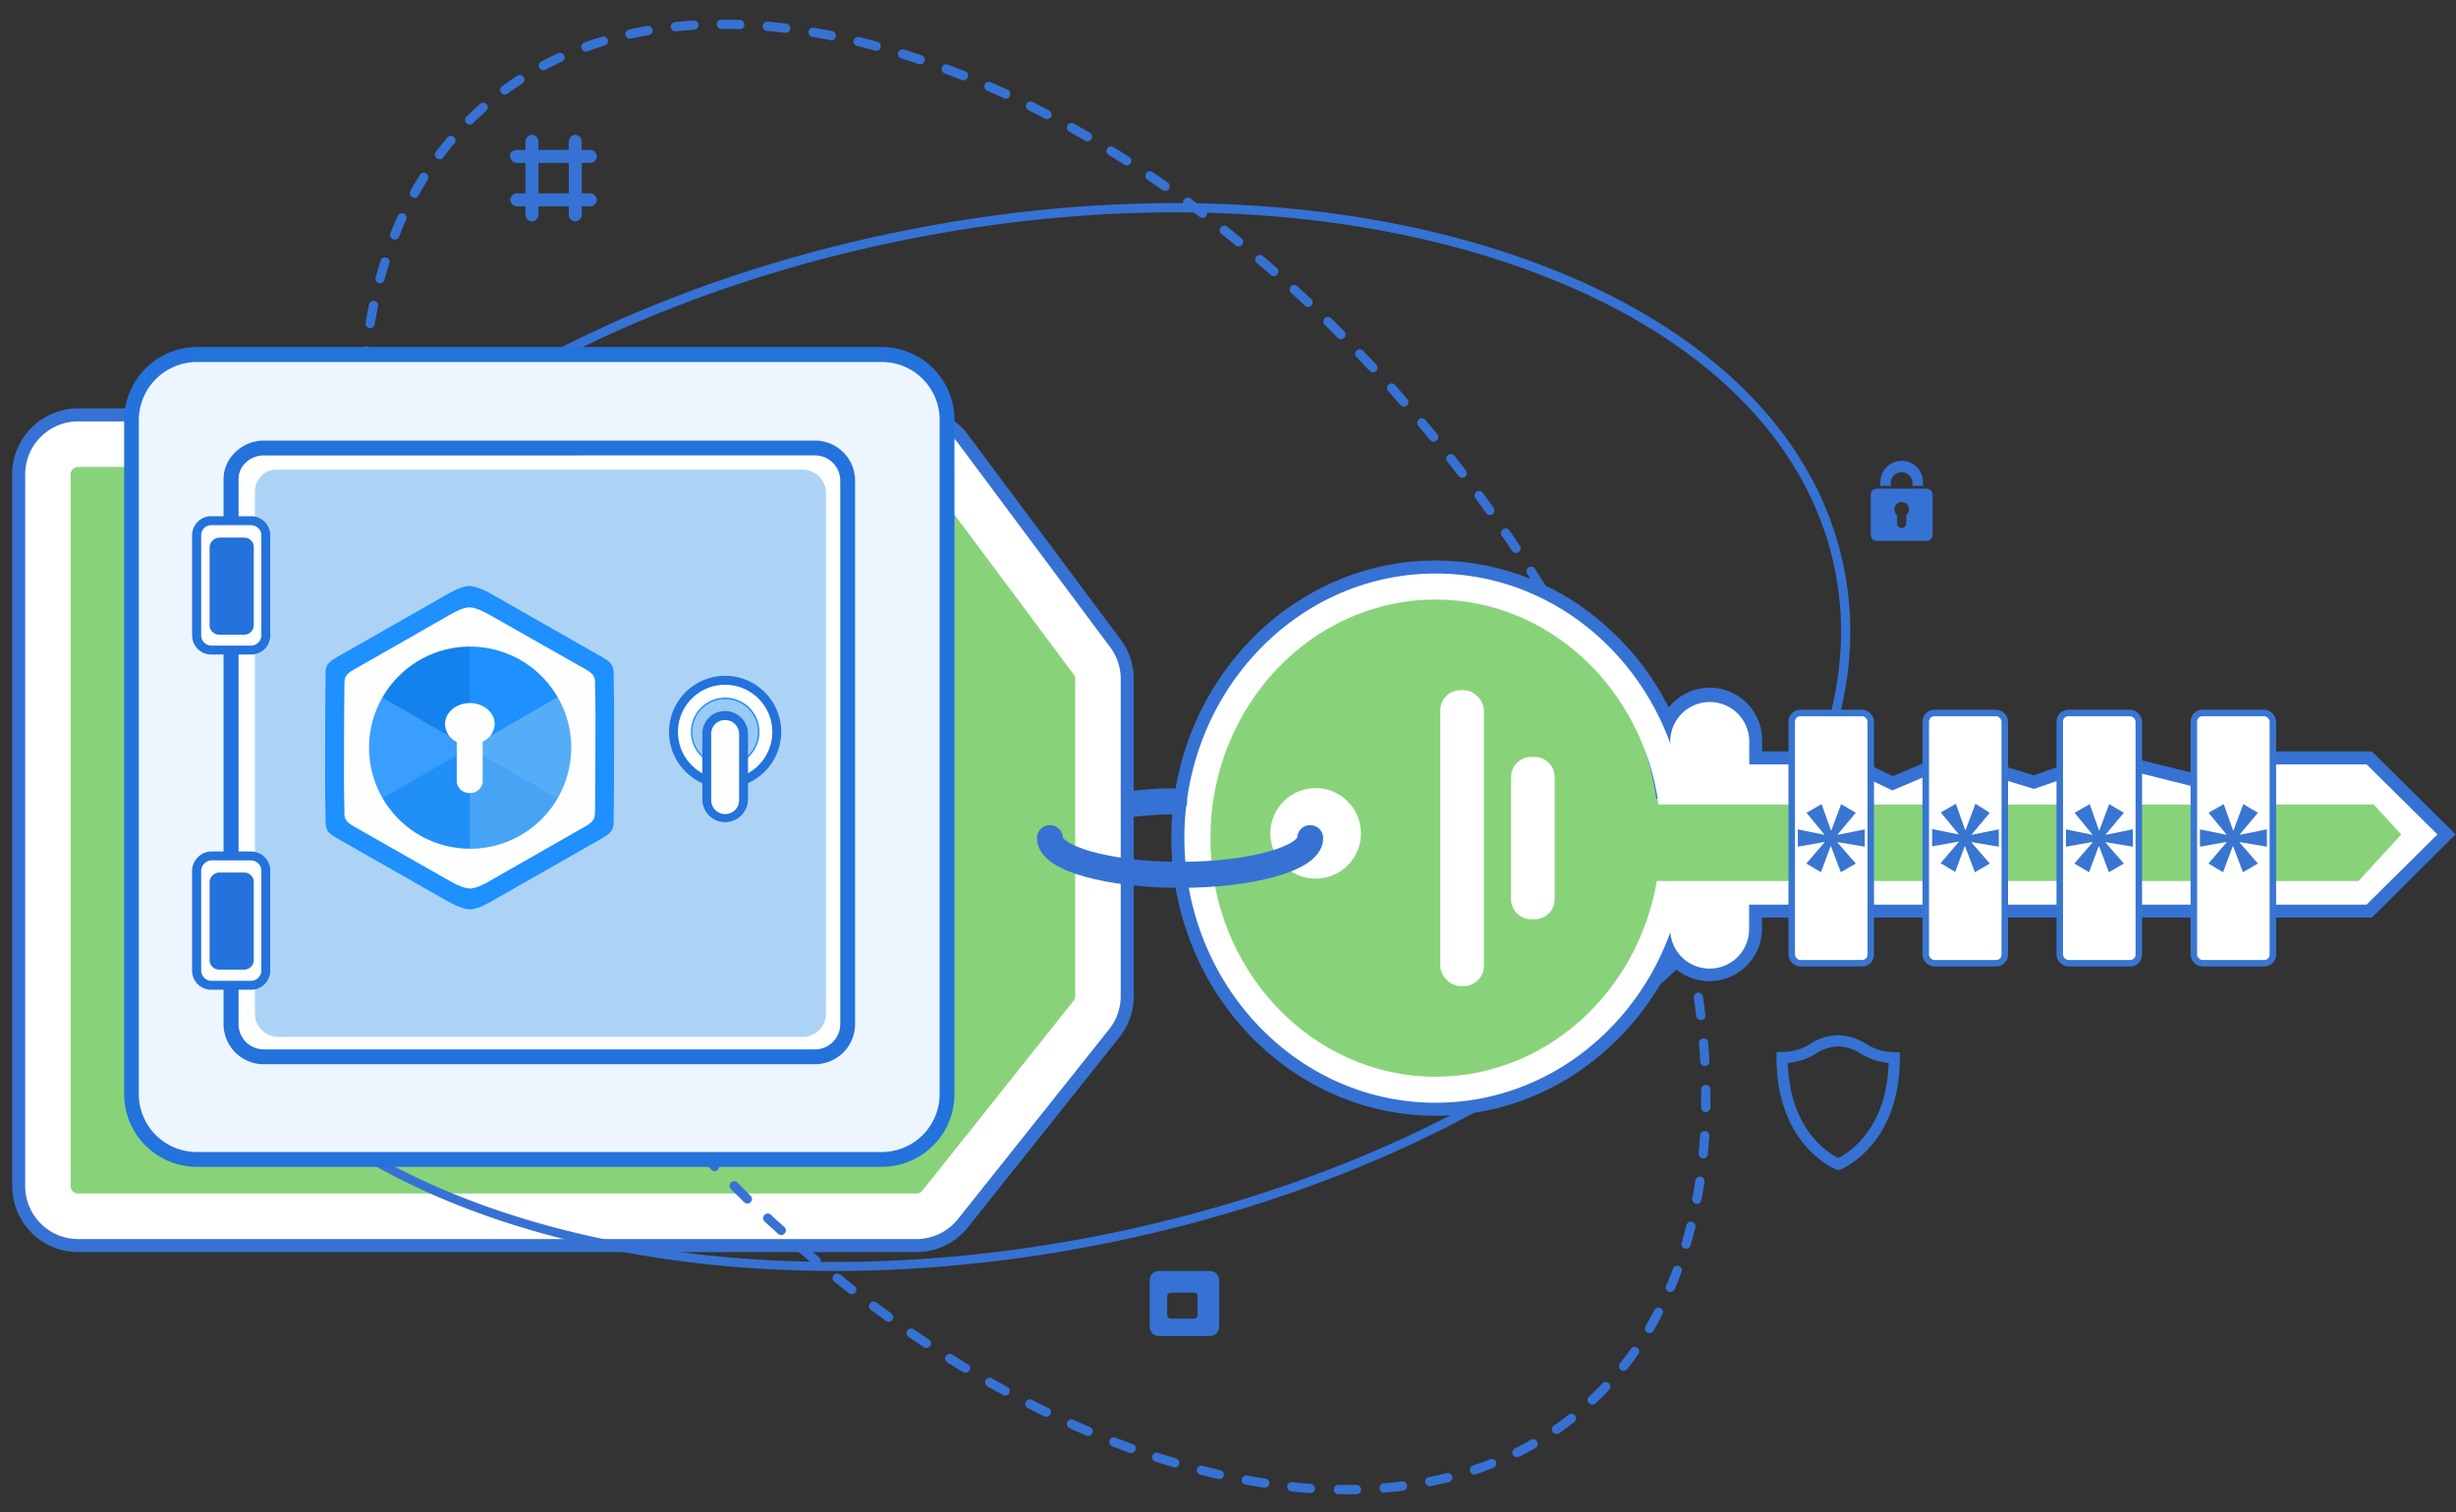 <svg id="Layer_1" data-name="Layer 1" xmlns="http://www.w3.org/2000/svg" xmlns:xlink="http://www.w3.org/1999/xlink" viewBox="0 0 566.23 348.66"><rect x="0" y="0" width="566.23" height="348.66" fill="#333333" stroke="none"/><defs><style>.cls-1,.cls-14{fill:none;}.cls-1{clip-rule:evenodd;}.cls-12,.cls-2,.cls-7{fill:#fff;}.cls-14,.cls-2{stroke:#3672d4;}.cls-12,.cls-2{stroke-miterlimit:10;}.cls-2{stroke-width:3px;}.cls-3{fill:#88d37a;}.cls-4{fill:#3672d4;}.cls-5{fill:#edf6fe;}.cls-6{fill:#2472db;}.cls-8{fill:#acd3f6;}.cls-19,.cls-9{fill:#fefefe;}.cls-10{fill:#98caf5;}.cls-11{fill:#228ef9;}.cls-12{stroke:#3876d1;stroke-width:1.5px;}.cls-13{fill:#3876d1;}.cls-14{stroke-linecap:round;stroke-linejoin:round;stroke-width:6px;}.cls-15,.cls-20{fill:#1e90ff;}.cls-16{fill:#59acef;}.cls-17{fill:#269eef;}.cls-18{fill:#0786dd;}.cls-19,.cls-20,.cls-22,.cls-23,.cls-24,.cls-25,.cls-26{fill-rule:evenodd;}.cls-21{clip-path:url(#clip-path);}.cls-22{fill:#2a8beb;}.cls-22,.cls-23,.cls-24,.cls-25,.cls-26{opacity:0.33;}.cls-23{fill:#75baff;}.cls-24{fill:#c6e8eb;}.cls-25{fill:#9ccdde;}.cls-26{fill:#0065c9;}</style><clipPath id="clip-path"><path class="cls-1" d="M108.39,149.07a23.29,23.29,0,1,0,23.29,23.28A23.28,23.28,0,0,0,108.39,149.07Zm2.91,22a2.83,2.83,0,0,1,0,.29v8.89a2.84,2.84,0,0,1-3,2.57h0a2.85,2.85,0,0,1-3-2.57v-8.89a2.83,2.83,0,0,1,0-.29,4.73,4.73,0,0,1-2.71-4.13c0-2.69,2.56-4.86,5.73-4.86s5.73,2.17,5.73,4.86A4.74,4.74,0,0,1,111.3,171Z"/></clipPath></defs><path class="cls-2" d="M211.3,287.15H18A13.72,13.72,0,0,1,4.31,273.43V109.36A13.71,13.71,0,0,1,18,95.65H211a13.73,13.73,0,0,1,11,5.51l35.16,47.16a13.68,13.68,0,0,1,2.72,8.2v73.15a13.69,13.69,0,0,1-3,8.55L222,282A13.73,13.73,0,0,1,211.3,287.15Z"/><path class="cls-3" d="M18,275.15a1.72,1.72,0,0,1-1.72-1.72V109.36A1.72,1.72,0,0,1,18,107.65H211a1.75,1.75,0,0,1,1.38.69l35.16,47.15a1.81,1.81,0,0,1,.34,1v73.15a1.74,1.74,0,0,1-.37,1.07L212.65,274.5a1.68,1.68,0,0,1-1.35.65Z"/><path class="cls-4" d="M377.73,312.19v0q-1.25,1.76-2.59,3.45a1.06,1.06,0,0,1-1.66-1.33c.87-1.09,1.71-2.21,2.51-3.35a1.07,1.07,0,0,1,1.48-.26A1.06,1.06,0,0,1,377.73,312.19Zm3.46-5.36a1.06,1.06,0,0,1-1.8-1.13c.71-1.2,1.39-2.42,2-3.67a1.09,1.09,0,0,1,1.44-.45,1.06,1.06,0,0,1,.45,1.43c-.66,1.28-1.36,2.54-2.08,3.77ZM371,320.4a1.34,1.34,0,0,1-.11.14q-1.49,1.56-3.06,3a1.06,1.06,0,0,1-1.5-.05,1,1,0,0,1,.05-1.5c1-1,2-1.95,3-3A1.06,1.06,0,0,1,371,320.4Zm15-23a1.06,1.06,0,0,1-1.86-1q.83-1.92,1.56-3.9a1.07,1.07,0,0,1,1.37-.63,1.06,1.06,0,0,1,.62,1.37q-.75,2-1.59,4A1,1,0,0,1,386,297.36Zm-22.83,30.18a1,1,0,0,1-.22.24c-1.14.89-2.3,1.75-3.48,2.56a1.06,1.06,0,0,1-1.21-1.75c1.15-.79,2.27-1.62,3.38-2.48a1.06,1.06,0,0,1,1.49.18A1.05,1.05,0,0,1,363.14,327.54Zm26.43-40.17a1.06,1.06,0,0,1-1.9-.89c.39-1.34.76-2.69,1.11-4.06a1.06,1.06,0,0,1,2.06.52c-.35,1.4-.73,2.77-1.13,4.14A1.55,1.55,0,0,1,389.57,287.37Zm-35.25,46.08a.86.86,0,0,1-.35.33c-1.25.71-2.51,1.39-3.8,2a1.06,1.06,0,1,1-.95-1.9c1.26-.62,2.49-1.27,3.7-2a1.06,1.06,0,0,1,1.4,1.51Zm37.74-56.4a1.07,1.07,0,0,1-1.93-.79c.26-1.37.5-2.75.71-4.15a1.06,1.06,0,0,1,2.1.31c-.22,1.43-.46,2.84-.72,4.24A1.11,1.11,0,0,1,392.06,277.05Zm1.49-10.52a1.05,1.05,0,0,1-1,.47,1.06,1.06,0,0,1-.95-1.16q.19-2.08.33-4.2a1.07,1.07,0,0,1,2.13.13c-.09,1.44-.21,2.86-.35,4.27A1,1,0,0,1,393.55,266.53ZM344.76,338a1,1,0,0,1-.49.4q-2,.79-4,1.47a1.06,1.06,0,0,1-1.34-.67,1.08,1.08,0,0,1,.68-1.35c1.32-.44,2.64-.91,3.93-1.43a1.07,1.07,0,0,1,1.38.6A1.06,1.06,0,0,1,344.76,338Zm49.38-82.09a1.06,1.06,0,0,1-1.94-.61c0-1.4,0-2.81,0-4.23a1.07,1.07,0,0,1,2.13,0c0,1.44,0,2.86,0,4.28A1,1,0,0,1,394.14,255.93Zm-59.49,85.33a1.05,1.05,0,0,1-.62.44c-1.38.34-2.78.66-4.2.94a1.06,1.06,0,0,1-1.24-.84,1,1,0,0,1,.83-1.24c1.38-.28,2.74-.58,4.09-.92a1.05,1.05,0,0,1,1.29.77A1,1,0,0,1,334.65,341.26Zm59.29-95.95a1.08,1.08,0,0,1-.82.46,1.06,1.06,0,0,1-1.12-1c-.08-1.4-.18-2.8-.29-4.21a1.06,1.06,0,0,1,2.12-.18c.12,1.44.21,2.86.29,4.27A1.15,1.15,0,0,1,393.94,245.31Zm-69.72,97.9a1,1,0,0,1-.75.46c-1.41.19-2.83.33-4.27.46a1.07,1.07,0,0,1-1.15-1,1.06,1.06,0,0,1,1-1.15c1.41-.12,2.8-.27,4.18-.44a1.06,1.06,0,0,1,1,1.64ZM393,234.72a1.07,1.07,0,0,1-1.94-.47c-.16-1.39-.34-2.79-.54-4.19a1.06,1.06,0,1,1,2.1-.3c.2,1.42.39,2.83.55,4.24A1.05,1.05,0,0,1,393,234.72ZM313.63,344a1.06,1.06,0,0,1-.86.46c-1.42,0-2.85,0-4.29,0a1.07,1.07,0,0,1,0-2.13c1.41,0,2.81,0,4.2,0a1.06,1.06,0,0,1,1.09,1A1,1,0,0,1,313.63,344Zm77.83-119.79a1.07,1.07,0,0,1-1.93-.41c-.25-1.38-.51-2.77-.79-4.15a1.07,1.07,0,1,1,2.09-.42c.28,1.4.54,2.8.79,4.2A1.05,1.05,0,0,1,391.46,224.21ZM303,343.73a1.07,1.07,0,0,1-1,.46c-1.41-.1-2.83-.22-4.27-.37a1.06,1.06,0,0,1-.94-1.17,1,1,0,0,1,1.16-.94q2.12.23,4.2.36a1.07,1.07,0,0,1,1,1.14A1.15,1.15,0,0,1,303,343.73Zm86.3-129.93a1,1,0,0,1-.64.44,1.06,1.06,0,0,1-1.27-.8c-.32-1.36-.65-2.73-1-4.1a1.06,1.06,0,0,1,.76-1.3,1.08,1.08,0,0,1,1.3.77c.35,1.39.69,2.77,1,4.15A1.07,1.07,0,0,1,389.31,213.8Zm-2.66-10.29a1.07,1.07,0,0,1-1.91-.3c-.38-1.35-.78-2.7-1.2-4.06a1.07,1.07,0,0,1,2-.62c.42,1.37.82,2.73,1.21,4.09A1.06,1.06,0,0,1,386.65,203.51Zm-94.2,139a1.07,1.07,0,0,1-1,.46c-1.4-.22-2.81-.46-4.22-.72a1.06,1.06,0,1,1,.38-2.08c1.39.25,2.78.49,4.16.7a1.06,1.06,0,0,1,.89,1.21A.91.91,0,0,1,292.45,342.54Zm91-149.18a1,1,0,0,1-.54.41,1.06,1.06,0,0,1-1.35-.66c-.45-1.33-.91-2.67-1.38-4a1.06,1.06,0,1,1,2-.72c.48,1.35.94,2.7,1.39,4A1,1,0,0,1,383.49,193.36ZM282,340.54a1.07,1.07,0,0,1-1.12.44c-1.38-.31-2.77-.65-4.16-1a1.06,1.06,0,0,1,.53-2.06c1.37.36,2.74.69,4.11,1a1.08,1.08,0,0,1,.64,1.63Zm97.87-157.18a1,1,0,0,1-.5.4,1.07,1.07,0,0,1-1.38-.61c-.5-1.31-1-2.63-1.55-3.94a1.07,1.07,0,0,1,2-.8c.53,1.33,1.05,2.65,1.56,4A1.07,1.07,0,0,1,379.89,183.36ZM271.74,337.82a1,1,0,0,1-1.18.43c-1.36-.41-2.72-.83-4.08-1.28a1.06,1.06,0,1,1,.65-2c1.35.44,2.7.86,4,1.26a1.07,1.07,0,0,1,.71,1.33A.92.92,0,0,1,271.74,337.82Zm104.13-164.3a1.07,1.07,0,0,1-1.86-.17c-.55-1.29-1.12-2.58-1.7-3.88a1.06,1.06,0,0,1,1.93-.87c.59,1.3,1.16,2.61,1.73,3.91A1.06,1.06,0,0,1,375.87,173.52Zm-114.21,161a1.07,1.07,0,0,1-1.25.41c-1.33-.49-2.66-1-4-1.51a1.07,1.07,0,0,1-.6-1.38,1,1,0,0,1,1.37-.6c1.33.51,2.64,1,4,1.49a1.07,1.07,0,0,1,.64,1.36A1,1,0,0,1,261.66,334.48ZM371.47,163.85a1.07,1.07,0,0,1-1.84-.14q-.92-1.91-1.86-3.81a1.06,1.06,0,0,1,1.9-.94c.64,1.28,1.26,2.56,1.88,3.84A1.06,1.06,0,0,1,371.47,163.85ZM251.77,330.57a1,1,0,0,1-1.29.38c-1.31-.56-2.61-1.13-3.92-1.72a1.06,1.06,0,1,1,.88-1.93c1.29.58,2.58,1.15,3.87,1.7a1.06,1.06,0,0,1,.56,1.39A1.62,1.62,0,0,1,251.77,330.57ZM366.7,154.35a1.05,1.05,0,0,1-1.82-.1c-.65-1.25-1.32-2.49-2-3.74a1.06,1.06,0,0,1,1.87-1c.68,1.25,1.35,2.5,2,3.76A1.06,1.06,0,0,1,366.7,154.35ZM242.11,326.15a1.07,1.07,0,0,1-1.35.36c-1.27-.62-2.54-1.26-3.82-1.91a1.06,1.06,0,1,1,1-1.89q1.89,1,3.78,1.89a1.06,1.06,0,0,1,.49,1.42A.83.83,0,0,1,242.11,326.15ZM361.59,145a1.15,1.15,0,0,1-.36.33,1.05,1.05,0,0,1-1.44-.4c-.71-1.22-1.41-2.44-2.14-3.66a1.06,1.06,0,0,1,1.83-1.08c.73,1.23,1.44,2.46,2.15,3.69A1.05,1.05,0,0,1,361.59,145ZM232.67,321.27a1.07,1.07,0,0,1-1.39.34c-1.24-.68-2.49-1.37-3.73-2.08a1.06,1.06,0,0,1,1-1.85c1.23.7,2.46,1.39,3.7,2.06a1.08,1.08,0,0,1,.42,1.45ZM356.15,135.9a1.18,1.18,0,0,1-.32.31,1.07,1.07,0,0,1-1.47-.34c-.74-1.2-1.5-2.4-2.26-3.59a1.06,1.06,0,1,1,1.79-1.14q1.16,1.8,2.28,3.6A1.1,1.1,0,0,1,356.15,135.9ZM223.46,316a1.07,1.07,0,0,1-1.43.32c-1.22-.74-2.43-1.48-3.64-2.24a1.06,1.06,0,1,1,1.13-1.8l3.6,2.22a1,1,0,0,1,.36,1.46S223.46,316,223.46,316ZM350.39,127a1,1,0,0,1-.29.29,1.05,1.05,0,0,1-1.47-.29c-.78-1.17-1.57-2.34-2.38-3.51a1.06,1.06,0,0,1,.28-1.48,1.05,1.05,0,0,1,1.47.28c.81,1.17,1.61,2.35,2.4,3.53A1.06,1.06,0,0,1,350.39,127Zm-6-8.74a.87.87,0,0,1-.27.27,1.06,1.06,0,0,1-1.48-.24c-.82-1.15-1.65-2.29-2.49-3.43a1.08,1.08,0,0,1,.23-1.49,1.07,1.07,0,0,1,1.48.23c.85,1.15,1.69,2.3,2.51,3.45A1.05,1.05,0,0,1,344.35,118.22ZM214.47,310.29a1.06,1.06,0,0,1-1.46.29l-1.85-1.23-1.69-1.15a1.06,1.06,0,0,1-.28-1.47h0a1.06,1.06,0,0,1,1.47-.27l1.67,1.13,1.84,1.23a1.06,1.06,0,0,1,.3,1.47ZM338,109.68a1.14,1.14,0,0,1-.24.25,1.07,1.07,0,0,1-1.49-.19c-.85-1.12-1.72-2.23-2.6-3.35a1.06,1.06,0,1,1,1.67-1.31l2.62,3.36A1.08,1.08,0,0,1,338,109.68ZM205.74,304.26l0,0a1.06,1.06,0,0,1-1.49.24c-1.14-.82-2.29-1.66-3.43-2.51a1,1,0,0,1-.22-1.49,1.06,1.06,0,0,1,1.48-.22c1.14.85,2.28,1.68,3.42,2.5A1.07,1.07,0,0,1,205.74,304.26Zm125.67-202.9a1.51,1.51,0,0,1-.21.23,1.06,1.06,0,0,1-1.49-.15L327,98.18a1.06,1.06,0,1,1,1.63-1.37l2.72,3.28A1.07,1.07,0,0,1,331.41,101.36ZM197.24,297.89l-.05.06a1.06,1.06,0,0,1-1.49.18c-1.12-.86-2.23-1.75-3.34-2.64a1.06,1.06,0,1,1,1.33-1.65c1.1.88,2.21,1.75,3.32,2.62A1.06,1.06,0,0,1,197.24,297.89ZM324.54,93.25a1.12,1.12,0,0,1-.18.2,1.06,1.06,0,0,1-1.5-.1c-.93-1.06-1.86-2.12-2.8-3.17a1,1,0,0,1,.08-1.5,1.07,1.07,0,0,1,1.5.08L324.46,92A1.05,1.05,0,0,1,324.54,93.25ZM189,291.21l-.07.09a1.06,1.06,0,0,1-1.5.14q-1.64-1.37-3.25-2.76a1.08,1.08,0,0,1-.11-1.5,1.05,1.05,0,0,1,1.5-.11l3.22,2.74A1,1,0,0,1,189,291.21ZM317.43,85.36a1.46,1.46,0,0,1-.16.19,1.06,1.06,0,0,1-1.5-.06c-1-1-1.94-2.06-2.91-3.07A1.06,1.06,0,1,1,314.39,81q1.47,1.53,2.93,3.09A1.06,1.06,0,0,1,317.43,85.36ZM181,284.25l-.1.12a1.07,1.07,0,0,1-1.5.08l-3.15-2.87a1.07,1.07,0,0,1,1.45-1.57c1,1,2.08,1.92,3.13,2.86A1.07,1.07,0,0,1,181,284.25ZM310.05,77.72a1,1,0,0,1-.14.16,1.06,1.06,0,0,1-1.5,0c-1-1-2-2-3-3a1.08,1.08,0,0,1,0-1.51,1.07,1.07,0,0,1,1.5,0c1,1,2,2,3,3A1.06,1.06,0,0,1,310.05,77.72ZM173.18,277a.76.76,0,0,1-.11.14,1.07,1.07,0,0,1-1.51,0l-3.05-3a1.06,1.06,0,0,1,1.5-1.51c1,1,2,2,3,3A1.05,1.05,0,0,1,173.18,277ZM302.43,70.32a.69.69,0,0,1-.11.13,1.06,1.06,0,0,1-1.5,0c-1-1-2.07-1.92-3.1-2.87a1.06,1.06,0,1,1,1.42-1.57c1.05,1,2.1,1.92,3.13,2.89A1.06,1.06,0,0,1,302.43,70.32ZM165.66,269.52a1.15,1.15,0,0,1-.14.17,1.07,1.07,0,0,1-1.51,0l-2.95-3.08a1.06,1.06,0,0,1,1.55-1.46l2.93,3.06A1.07,1.07,0,0,1,165.66,269.52ZM294.56,63.19l-.09.11a1.06,1.06,0,0,1-1.49.1c-1.07-.94-2.14-1.86-3.21-2.77a1.05,1.05,0,0,1-.12-1.5,1.07,1.07,0,0,1,1.5-.12q1.62,1.38,3.22,2.79A1.06,1.06,0,0,1,294.56,63.19ZM158.38,261.78a.75.75,0,0,1-.17.19,1.06,1.06,0,0,1-1.5-.07q-1.43-1.57-2.84-3.17a1.06,1.06,0,1,1,1.59-1.41c.94,1.06,1.88,2.11,2.83,3.15A1.07,1.07,0,0,1,158.38,261.78ZM286.44,56.34a.56.56,0,0,0-.05.08,1.07,1.07,0,0,1-1.5.15c-1.1-.89-2.2-1.78-3.3-2.65a1.11,1.11,0,0,1-.18-1.49,1.08,1.08,0,0,1,1.5-.18c1.11.88,2.21,1.77,3.32,2.67A1.06,1.06,0,0,1,286.44,56.34ZM151.36,253.81a.76.76,0,0,1-.19.21,1.06,1.06,0,0,1-1.5-.12c-.92-1.08-1.83-2.16-2.74-3.26l-.05-.06,0-.05q-1.36-1.64-2.7-3.3a1,1,0,0,1,.16-1.49,1.05,1.05,0,0,1,1.49.16c.88,1.09,1.78,2.18,2.68,3.28l.05,0,0,.05,2.73,3.25A1.05,1.05,0,0,1,151.36,253.81Zm126.73-204,0,0a1.05,1.05,0,0,1-1.48.21c-1.13-.86-2.26-1.7-3.4-2.53a1,1,0,0,1-.23-1.48,1.06,1.06,0,0,1,1.49-.23c1.14.83,2.28,1.68,3.42,2.54A1.07,1.07,0,0,1,278.09,49.78ZM141.88,242.16a1.09,1.09,0,0,1-.23.25,1.07,1.07,0,0,1-1.49-.19c-.88-1.12-1.74-2.25-2.6-3.38a1.06,1.06,0,1,1,1.7-1.28q1.28,1.68,2.58,3.36A1.05,1.05,0,0,1,141.88,242.16ZM269.49,43.55h0a1.06,1.06,0,0,1-1.48.26c-1.15-.8-2.31-1.6-3.47-2.38a1.07,1.07,0,0,1-.3-1.48,1.06,1.06,0,0,1,1.47-.29h0c1.17.79,2.34,1.59,3.5,2.4A1.07,1.07,0,0,1,269.49,43.55Zm-134,190.12a1.08,1.08,0,0,1-1.75,0c-.83-1.16-1.66-2.31-2.48-3.47A1.07,1.07,0,0,1,133,229q1.22,1.73,2.46,3.45A1.07,1.07,0,0,1,135.5,233.67Zm125.16-196a1.08,1.08,0,0,1-1.46.3c-1.19-.77-2.39-1.52-3.58-2.25a1.06,1.06,0,0,1-.35-1.46,1,1,0,0,1,1.46-.35c1.21.74,2.41,1.5,3.62,2.27a1.06,1.06,0,0,1,.32,1.47ZM129.39,225a1.07,1.07,0,0,1-1.76,0c-.8-1.18-1.59-2.37-2.37-3.55a1.06,1.06,0,0,1,.31-1.47,1.05,1.05,0,0,1,1.47.3c.77,1.18,1.56,2.35,2.35,3.53A1.06,1.06,0,0,1,129.39,225ZM251.58,32.11a1.06,1.06,0,0,1-1.41.33c-1.23-.72-2.45-1.42-3.68-2.1a1.07,1.07,0,0,1-.41-1.45,1.09,1.09,0,0,1,1.45-.41c1.23.7,2.47,1.4,3.71,2.12a1.06,1.06,0,0,1,.38,1.45Zm-128,184a1,1,0,0,1-.31.31,1.07,1.07,0,0,1-1.47-.34c-.76-1.2-1.5-2.41-2.24-3.62a1.06,1.06,0,0,1,1.81-1.11c.74,1.2,1.48,2.4,2.23,3.6A1.06,1.06,0,0,1,123.58,216.06ZM242.28,27a1.06,1.06,0,0,1-1.38.34c-1.25-.66-2.51-1.3-3.76-1.93a1.06,1.06,0,0,1-.48-1.42,1.07,1.07,0,0,1,1.43-.48c1.27.64,2.54,1.29,3.8,2a1.07,1.07,0,0,1,.45,1.44ZM118.08,207a1.11,1.11,0,0,1-.35.33,1.07,1.07,0,0,1-1.45-.39c-.71-1.23-1.42-2.46-2.12-3.7a1.07,1.07,0,0,1,.41-1.45,1.05,1.05,0,0,1,1.44.4c.7,1.23,1.4,2.46,2.11,3.68A1.07,1.07,0,0,1,118.08,207ZM232.75,22.27a1.07,1.07,0,0,1-1.33.37c-1.29-.6-2.57-1.18-3.85-1.74a1.07,1.07,0,0,1-.55-1.4,1.09,1.09,0,0,1,1.4-.55c1.3.57,2.6,1.16,3.9,1.76a1.06,1.06,0,0,1,.51,1.41A.53.53,0,0,1,232.75,22.27ZM112.9,197.69a1,1,0,0,1-.38.34,1.07,1.07,0,0,1-1.44-.43q-1-1.89-2-3.78a1.06,1.06,0,0,1,1.89-1c.64,1.25,1.3,2.5,2,3.76A1,1,0,0,1,112.9,197.69ZM223,18.05a1.08,1.08,0,0,1-1.28.39c-1.32-.53-2.63-1-3.94-1.54a1.06,1.06,0,1,1,.75-2c1.33.5,2.65,1,4,1.56a1,1,0,0,1,.59,1.38A1.24,1.24,0,0,1,223,18.05ZM108.06,188.23a1.1,1.1,0,0,1-.41.36,1.05,1.05,0,0,1-1.42-.49c-.63-1.29-1.24-2.57-1.84-3.85a1.07,1.07,0,0,1,.51-1.42,1.06,1.06,0,0,1,1.41.52c.6,1.27,1.21,2.54,1.83,3.82A1.06,1.06,0,0,1,108.06,188.23Zm-4.47-9.65a1,1,0,0,1-.46.38,1.06,1.06,0,0,1-1.4-.54c-.57-1.31-1.14-2.62-1.69-3.92a1.06,1.06,0,0,1,2-.83c.55,1.3,1.11,2.59,1.68,3.89A1.08,1.08,0,0,1,103.59,178.58ZM213,14.35a1,1,0,0,1-1.22.41c-1.34-.45-2.68-.89-4-1.31a1.05,1.05,0,0,1-.69-1.33,1.07,1.07,0,0,1,1.33-.7c1.35.43,2.71.87,4.06,1.33a1.06,1.06,0,0,1,.67,1.35A.85.85,0,0,1,213,14.35ZM99.49,168.78a1,1,0,0,1-.49.39,1.06,1.06,0,0,1-1.38-.6c-.52-1.33-1-2.66-1.53-4a1.08,1.08,0,0,1,.62-1.37,1.06,1.06,0,0,1,1.37.62c.5,1.32,1,2.63,1.52,3.95A1.08,1.08,0,0,1,99.49,168.78ZM202.87,11.24a1,1,0,0,1-1.16.43c-1.37-.37-2.73-.72-4.09-1.05a1.06,1.06,0,0,1,.5-2.07c1.38.34,2.76.7,4.15,1.07a1.07,1.07,0,0,1,.75,1.31A1.11,1.11,0,0,1,202.87,11.24ZM95.81,158.81a1.14,1.14,0,0,1-.53.41,1.08,1.08,0,0,1-1.36-.66c-.46-1.35-.92-2.7-1.35-4.05a1.05,1.05,0,0,1,.68-1.34,1.07,1.07,0,0,1,1.34.68c.43,1.34.88,2.68,1.34,4A1,1,0,0,1,95.81,158.81Zm96.72-150a1.08,1.08,0,0,1-1.09.45c-1.39-.28-2.77-.53-4.15-.77a1.06,1.06,0,1,1,.36-2.09c1.39.23,2.8.49,4.21.77a1.07,1.07,0,0,1,.83,1.26A1,1,0,0,1,192.53,8.8Zm-100,139.89a1.07,1.07,0,0,1-1.9-.3c-.4-1.37-.79-2.74-1.17-4.1a1.06,1.06,0,1,1,2.05-.57c.37,1.36.76,2.71,1.16,4.07A1.09,1.09,0,0,1,92.56,148.69ZM182,7.11a1.06,1.06,0,0,1-1,.46c-1.4-.17-2.8-.32-4.19-.44A1.06,1.06,0,1,1,177,5c1.41.12,2.83.28,4.26.45a1.07,1.07,0,0,1,.93,1.18A1.28,1.28,0,0,1,182,7.11ZM89.8,138.43a1,1,0,0,1-.63.43,1.07,1.07,0,0,1-1.29-.78c-.34-1.39-.66-2.78-1-4.16a1.07,1.07,0,1,1,2.08-.46c.3,1.37.62,2.74,1,4.12A1.09,1.09,0,0,1,89.8,138.43ZM171.45,6.27a1,1,0,0,1-.92.46c-1.41-.05-2.81-.07-4.21-.07a1.06,1.06,0,0,1,0-2.12c1.42,0,2.85,0,4.29.07a1.06,1.06,0,0,1,1,1.1A1,1,0,0,1,171.45,6.27ZM87.55,128a1.07,1.07,0,0,1-1.93-.4c-.26-1.41-.51-2.81-.75-4.21a1.06,1.06,0,0,1,2.1-.35c.23,1.39.48,2.77.74,4.17A1.09,1.09,0,0,1,87.55,128ZM160.83,6.4a1.06,1.06,0,0,1-.81.46c-1.41.09-2.81.21-4.2.35a1.06,1.06,0,0,1-.22-2.11c1.42-.15,2.84-.27,4.28-.36a1.07,1.07,0,0,1,1,1.66Zm-75,111.14a1,1,0,0,1-.74.46,1.06,1.06,0,0,1-1.2-.91c-.18-1.43-.35-2.84-.5-4.25a1.07,1.07,0,0,1,2.12-.22c.14,1.39.31,2.79.49,4.19A1,1,0,0,1,85.87,117.54ZM84.82,107a1.07,1.07,0,0,1-1.94-.52c-.1-1.44-.17-2.86-.23-4.28a1.06,1.06,0,1,1,2.12-.08c.06,1.39.13,2.8.23,4.21A1,1,0,0,1,84.82,107ZM150.28,7.62a1,1,0,0,1-.7.46c-1.38.24-2.76.51-4.11.81A1.06,1.06,0,1,1,145,6.82c1.4-.31,2.8-.59,4.22-.84a1.07,1.07,0,0,1,1.23.87A1,1,0,0,1,150.28,7.62ZM84.47,96.35a1.06,1.06,0,0,1-1.94-.6c0-1.43,0-2.86.07-4.28a1.07,1.07,0,1,1,2.13.07c0,1.4-.07,2.8-.08,4.22A1,1,0,0,1,84.47,96.35ZM140,10.07a1,1,0,0,1-.57.42c-1.34.41-2.67.85-4,1.33a1.06,1.06,0,0,1-.72-2c1.34-.49,2.7-.94,4.08-1.36A1.06,1.06,0,0,1,140,10.07Zm-55,75.66a1.05,1.05,0,0,1-1,.47,1.07,1.07,0,0,1-1-1.14c.12-1.44.26-2.86.42-4.27a1.06,1.06,0,0,1,2.11.24c-.16,1.39-.29,2.79-.41,4.2A1,1,0,0,1,84.9,85.73ZM130,13.83a1.07,1.07,0,0,1-.44.37c-1.27.58-2.51,1.2-3.74,1.85a1.06,1.06,0,0,1-1.44-.44,1,1,0,0,1,.44-1.43c1.26-.67,2.55-1.31,3.85-1.91A1.07,1.07,0,0,1,130,13.83ZM86.21,75.2a1.07,1.07,0,0,1-1.93-.78c.24-1.41.51-2.82.8-4.21a1.06,1.06,0,0,1,2.08.43c-.28,1.37-.55,2.75-.78,4.14A1.2,1.2,0,0,1,86.21,75.2Zm34.53-56.27a1,1,0,0,1-.31.3c-1.16.76-2.32,1.55-3.44,2.38a1.06,1.06,0,1,1-1.26-1.71c1.16-.85,2.34-1.67,3.55-2.45a1.06,1.06,0,0,1,1.46,1.48ZM88.5,64.83a1.08,1.08,0,0,1-1.16.43A1.06,1.06,0,0,1,86.6,64c.38-1.39.79-2.76,1.22-4.12a1.07,1.07,0,0,1,2,.65c-.43,1.33-.83,2.67-1.21,4A1.15,1.15,0,0,1,88.5,64.83Zm23.78-39.48a1.12,1.12,0,0,1-.18.2c-1,.92-2.07,1.88-3.06,2.86a1.06,1.06,0,0,1-1.5-1.51q1.53-1.51,3.15-2.95a1.07,1.07,0,0,1,1.59,1.4ZM91.88,54.76a1.07,1.07,0,0,1-1.28.39A1,1,0,0,1,90,53.77c.53-1.33,1.1-2.65,1.69-4a1.06,1.06,0,0,1,1.41-.52,1,1,0,0,1,.52,1.4C93.05,52,92.5,53.26,92,54.56A1.24,1.24,0,0,1,91.88,54.76Zm13-21.83-.08.09c-.9,1.07-1.77,2.16-2.61,3.28a1.06,1.06,0,0,1-1.48.21,1,1,0,0,1-.22-1.49c.87-1.15,1.76-2.27,2.69-3.37a1.07,1.07,0,0,1,1.7,1.28ZM96.42,45.18a1.07,1.07,0,0,1-1.81-1.12c.7-1.26,1.43-2.49,2.19-3.71A1,1,0,0,1,98.27,40a1.08,1.08,0,0,1,.33,1.47c-.74,1.18-1.45,2.39-2.13,3.62A.56.56,0,0,0,96.42,45.18Z"/><path class="cls-4" d="M409.25,197.27A156.48,156.48,0,0,1,384.91,225c-32.1,29.3-78.2,51.18-129.81,61.6C148.36,308.18,51,273.35,38,209c-6.31-31.27,8-64.7,40.21-94.14S156.39,63.68,208,53.26h0c51.61-10.41,102.59-8.12,143.54,6.44,41.13,14.64,67.26,39.92,73.58,71.19C429.52,152.66,423.93,175.48,409.25,197.27ZM55.62,143.81c-14.36,21.32-19.84,43.58-15.56,64.78,12.75,63.2,109,97.27,214.62,76,51.24-10.34,97-32,128.8-61.08,31.67-28.93,45.72-61.65,39.56-92.16s-31.8-55.23-72.21-69.6C310.24,47.27,259.67,45,208.42,55.35h0c-51.24,10.34-97,32-128.8,61.08A154,154,0,0,0,55.62,143.81Z"/><path class="cls-5" d="M45.38,81.74H203.3a15.1,15.1,0,0,1,15,15.05V252.24a15.09,15.09,0,0,1-15,15.05H45.38a15.1,15.1,0,0,1-15.05-15.05V96.79A15.14,15.14,0,0,1,45.38,81.74Z"/><path class="cls-6" d="M203.3,269H45.38a16.78,16.78,0,0,1-16.76-16.76V96.79A16.88,16.88,0,0,1,45.38,80H203.3a16.77,16.77,0,0,1,16.75,16.76V252.24A16.77,16.77,0,0,1,203.3,269ZM45.38,83.45A13.44,13.44,0,0,0,32,96.8V252.24a13.36,13.36,0,0,0,13.34,13.34H203.3a13.36,13.36,0,0,0,13.34-13.34V96.79A13.36,13.36,0,0,0,203.3,83.45Z"/><path class="cls-7" d="M60.77,103.28H187.91a7.51,7.51,0,0,1,7.52,7.53V236.1a7.51,7.51,0,0,1-7.52,7.53H60.77a7.51,7.51,0,0,1-7.52-7.53V110.81A7.41,7.41,0,0,1,60.77,103.28Z"/><path class="cls-6" d="M187.91,245.34H60.77a9.25,9.25,0,0,1-9.23-9.24V110.85A8.57,8.57,0,0,1,54,104.5a9.44,9.44,0,0,1,6.81-2.93H187.91a9.25,9.25,0,0,1,9.23,9.24V236.1A9.25,9.25,0,0,1,187.91,245.34ZM60.77,105a6,6,0,0,0-4.33,1.86A5.23,5.23,0,0,0,55,110.72V236.1a5.82,5.82,0,0,0,5.81,5.82H187.91a5.82,5.82,0,0,0,5.81-5.82V110.81a5.82,5.82,0,0,0-5.81-5.82Z"/><path class="cls-8" d="M64.05,108.28H185.17a5.4,5.4,0,0,1,5.27,5.26V233.78a5.4,5.4,0,0,1-5.27,5.26H64.05a5.41,5.41,0,0,1-5.27-5.26V113.41a5,5,0,0,1,5.27-5.13"/><path class="cls-9" d="M48.59,120H58a3.43,3.43,0,0,1,3.29,3.28v23.26A3.43,3.43,0,0,1,58,149.86H48.59a3.42,3.42,0,0,1-3.28-3.28V123.32A3.37,3.37,0,0,1,48.59,120Z"/><path class="cls-6" d="M58,150.89H48.59a4.42,4.42,0,0,1-4.3-4.31V123.32a4.41,4.41,0,0,1,4.3-4.31H58a4.42,4.42,0,0,1,4.31,4.31v23.26A4.42,4.42,0,0,1,58,150.89Zm-9.37-29.82a2.33,2.33,0,0,0-2.25,2.29v23.22a2.4,2.4,0,0,0,2.25,2.25H58a2.41,2.41,0,0,0,2.26-2.25V123.32A2.41,2.41,0,0,0,58,121.07Z"/><path class="cls-6" d="M50.51,123.94h5.81a2.2,2.2,0,0,1,2.19,2.19v18a2.2,2.2,0,0,1-2.19,2.19H50.51a2.21,2.21,0,0,1-2.19-2.19v-18a2.36,2.36,0,0,1,2.19-2.19"/><path class="cls-9" d="M48.59,197.32H58a3.44,3.44,0,0,1,3.29,3.29v23.25A3.43,3.43,0,0,1,58,227.14H48.59a3.42,3.42,0,0,1-3.28-3.28V200.61A3.54,3.54,0,0,1,48.59,197.32Z"/><path class="cls-6" d="M58,228.17H48.59a4.42,4.42,0,0,1-4.3-4.31V200.61a4.53,4.53,0,0,1,4.3-4.31H58a4.42,4.42,0,0,1,4.31,4.31v23.25A4.42,4.42,0,0,1,58,228.17Zm-9.37-29.82a2.5,2.5,0,0,0-2.25,2.3v23.21a2.41,2.41,0,0,0,2.25,2.26H58a2.41,2.41,0,0,0,2.26-2.26V200.61A2.41,2.41,0,0,0,58,198.35Z"/><path class="cls-6" d="M50.51,201.15h5.81a2.2,2.2,0,0,1,2.19,2.19v18a2.21,2.21,0,0,1-2.19,2.19H50.51a2.21,2.21,0,0,1-2.19-2.19V203.14a2.41,2.41,0,0,1,2.19-2"/><circle class="cls-9" cx="167.19" cy="168.74" r="11.9"/><path class="cls-6" d="M167.19,181.66a12.93,12.93,0,1,1,12.92-12.92A12.94,12.94,0,0,1,167.19,181.66Zm0-23.8a10.88,10.88,0,1,0,10.87,10.88A10.89,10.89,0,0,0,167.19,157.86Z"/><circle class="cls-10" cx="167.19" cy="168.74" r="7.73"/><path class="cls-11" d="M167.19,176.63a7.9,7.9,0,1,1,7.9-7.89A7.9,7.9,0,0,1,167.19,176.63Zm0-15.45a7.56,7.56,0,1,0,7.55,7.56A7.57,7.57,0,0,0,167.19,161.18Z"/><path class="cls-9" d="M167.19,165h0a4.27,4.27,0,0,1,4.24,4.24v15a4.24,4.24,0,0,1-8.48,0v-15A4.15,4.15,0,0,1,167.19,165Z"/><path class="cls-6" d="M167.19,189.53a5.28,5.28,0,0,1-5.27-5.27v-15a5.19,5.19,0,0,1,5.27-5.33,5.27,5.27,0,0,1,5.26,5.26v15A5.27,5.27,0,0,1,167.19,189.53Zm0-23.53a3.14,3.14,0,0,0-3.22,3.28v15a3.22,3.22,0,1,0,6.43,0v-15A3.21,3.21,0,0,0,167.19,166Z"/><path class="cls-4" d="M124.13,44.57h7v-7h-7Zm-5-10h2v-2a1.61,1.61,0,0,1,1.5-1.5h0a1.61,1.61,0,0,1,1.5,1.5v2h7v-2a1.61,1.61,0,0,1,1.5-1.5h0a1.61,1.61,0,0,1,1.5,1.5v2h2a1.61,1.61,0,0,1,1.5,1.5h0a1.61,1.61,0,0,1-1.5,1.5h-2v7h2a1.61,1.61,0,0,1,1.5,1.5h0a1.61,1.61,0,0,1-1.5,1.5h-2v2a1.61,1.61,0,0,1-1.5,1.5h0a1.61,1.61,0,0,1-1.5-1.5v-2h-7v2a1.61,1.61,0,0,1-1.5,1.5h0a1.61,1.61,0,0,1-1.5-1.5v-2h-2a1.61,1.61,0,0,1-1.5-1.5h0a1.61,1.61,0,0,1,1.5-1.5h2v-7h-2a1.61,1.61,0,0,1-1.5-1.5h0C117.38,35.32,118.13,34.57,119.13,34.57Z"/><path class="cls-4" d="M279,293H267.17a2.13,2.13,0,0,0-2.11,2.14v10.74a2.12,2.12,0,0,0,2.13,2.12h11.75a2.12,2.12,0,0,0,2.12-2.12V295.15A2.13,2.13,0,0,0,279,293Zm-3.75,11h-5.3a.86.86,0,0,1-.85-.85v-4.3a.86.86,0,0,1,.85-.85h5.3a.85.85,0,0,1,.85.85v4.3A.85.85,0,0,1,275.21,304Z"/><path class="cls-4" d="M435.93,111.36a2.5,2.5,0,1,1,5,0V112h2.41v-.63a4.91,4.91,0,1,0-9.81,0V112h2.4Z"/><path class="cls-4" d="M444.15,112.65H432.71a1.41,1.41,0,0,0-1.41,1.41v9.24a1.41,1.41,0,0,0,1.41,1.41h11.44a1.41,1.41,0,0,0,1.41-1.41v-9.24A1.41,1.41,0,0,0,444.15,112.65Zm-4.66,6.1v1.79a1.06,1.06,0,1,1-2.11,0v-1.79a1.69,1.69,0,1,1,2.11,0Z"/><path class="cls-4" d="M423.81,269.79l-.48-.19c-.56-.22-13.75-5.73-13.75-25.78v-1.3h1.29a12.27,12.27,0,0,0,6.63-1.94,12.12,12.12,0,0,1,6.31-1.94,12.39,12.39,0,0,1,6.38,2,12.2,12.2,0,0,0,6.56,1.93H438v1.3c0,20.05-13.19,25.56-13.75,25.78Zm-11.63-24.73c.46,15.39,9.4,20.8,11.63,21.92,2.23-1.12,11.17-6.53,11.62-21.92a15.39,15.39,0,0,1-6.48-2.19,10,10,0,0,0-5.14-1.64,9.74,9.74,0,0,0-5.07,1.62A15.06,15.06,0,0,1,412.18,245.06Z"/><path class="cls-7" d="M331,255.72c-32.75,0-59.41-28-59.41-62.5s26.66-62.5,59.41-62.5c22.82,0,43.77,14.06,53.57,35.47a10.6,10.6,0,0,1,20.22,4.46v4.07H424.1l12.2,5.85,14-5.95,18.56,5.69,16.29-5.66,22,5.49,13.31-5.42h25.75l17.85,17.64-17.85,17.69H404.76v4.07a10.61,10.61,0,0,1-19.83,5.25C375.31,241.28,354.11,255.72,331,255.72Z"/><path class="cls-4" d="M331,132.22c24.68,0,45.74,16.27,54.08,39.17v-.74a9.11,9.11,0,0,1,18.21,0v5.57h20.5l12.5,6,14.16-6,18.5,5.66,16.34-5.66,22,5.5,13.5-5.5h24.83l16.33,16.14-16.33,16.19H403.26v5.57a9.1,9.1,0,0,1-18.17.81c-8.31,23-29.4,39.29-54.12,39.29-32,0-57.91-27.31-57.91-61s25.93-61,57.91-61m0-3c-33.58,0-60.91,28.71-60.91,64s27.33,64,60.91,64a58.51,58.51,0,0,0,35-11.62,63.14,63.14,0,0,0,19.26-23.28,12.12,12.12,0,0,0,21-8.2v-2.57H546.83l.87-.87L564,194.49l2.15-2.14L564,190.22,547.7,174.08l-.88-.86H520.17l-.54.22L507,178.57l-21-5.26-.86-.22-.85.29-15.4,5.35-17.57-5.38-1-.32-1,.43-12.92,5.47-11.27-5.42-.62-.29H406.26v-2.57a12.09,12.09,0,0,0-21.54-7.56,63.17,63.17,0,0,0-18.8-22.29A58.48,58.48,0,0,0,331,129.22Z"/><path class="cls-3" d="M553.59,192.38l-6.33-6.91H382.36c-3.57-26.67-25.24-47.25-51.38-47.25-28.63,0-51.92,24.67-51.92,55s23.29,55,51.92,55c25.43,0,46.63-19.5,51-45.12H543.78Z"/><circle class="cls-7" cx="303.32" cy="192.12" r="10.44"/><rect class="cls-7" x="332.07" y="159.12" width="10.05" height="68.19" rx="4.63"/><path class="cls-7" d="M353,174.51h.8a4.63,4.63,0,0,1,4.63,4.63V207.3a4.62,4.62,0,0,1-4.62,4.62H353a4.62,4.62,0,0,1-4.62-4.62V179.14A4.62,4.62,0,0,1,353,174.51Z"/><path class="cls-4" d="M382.16,184.17a56.93,56.93,0,0,0-3.22-11.92,56.61,56.61,0,0,1,2.92,11.92Z"/><rect class="cls-12" x="505.79" y="164.37" width="18.22" height="57.69" rx="1.97"/><rect class="cls-12" x="474.88" y="164.37" width="18.22" height="57.69" rx="1.97"/><rect class="cls-12" x="443.98" y="164.37" width="18.22" height="57.69" rx="1.97"/><rect class="cls-12" x="413.08" y="164.37" width="18.22" height="57.69" rx="1.97"/><path class="cls-13" d="M427.85,187.38l-4.19,5v.07l6.27-1.25v4l-6.31-1.06v.08l4.23,4.86-3.45,2-2.27-6h-.08l-2.23,6-3.37-2,4.19-4.9,0-.08-6.15,1.1v-4l6.12,1.25v-.07l-4.12-5,3.49-2,2.15,6.07h.08l2.27-6.07Z"/><path class="cls-13" d="M458.75,187.38l-4.19,5v.07l6.27-1.25v4l-6.31-1.06v.08l4.23,4.86-3.44,2L453,195H453l-2.23,6-3.37-2,4.19-4.9,0-.08-6.14,1.1v-4l6.11,1.25v-.07l-4.12-5,3.49-2,2.15,6.07h.08l2.27-6.07Z"/><path class="cls-13" d="M489.65,187.38l-4.19,5v.07l6.27-1.25v4l-6.31-1.06v.08l4.23,4.86-3.44,2-2.27-6h-.08l-2.23,6-3.38-2,4.2-4.9,0-.08-6.15,1.1v-4l6.11,1.25v-.07l-4.12-5,3.49-2,2.16,6.07H484l2.27-6.07Z"/><path class="cls-13" d="M520.56,187.38l-4.19,5v.07l6.26-1.25v4l-6.3-1.06v.08l4.23,4.86-3.45,2-2.27-6h-.08l-2.23,6-3.37-2,4.19-4.9,0-.08-6.15,1.1v-4l6.11,1.25v-.07l-4.11-5,3.48-2,2.16,6.07h.08l2.27-6.07Z"/><path class="cls-14" d="M302.06,193.22c0,4.67-13.43,8.46-30,8.46s-30-3.79-30-8.46"/><path class="cls-14" d="M261.91,185.25a75.14,75.14,0,0,1,8.77-.5"/><path class="cls-7" d="M84.48,153.93l22.25-12.84a5.75,5.75,0,0,1,5.73,0l22.24,12.84a5.73,5.73,0,0,1,2.87,5v25.69a5.71,5.71,0,0,1-2.87,5l-22.24,12.85a5.75,5.75,0,0,1-5.73,0L84.48,189.54a5.72,5.72,0,0,1-2.86-5V158.89A5.74,5.74,0,0,1,84.48,153.93Z"/><path class="cls-15" d="M125.24,161.19l-14.5-8.37a2.29,2.29,0,0,0-2.29,0L94,161.19a2.3,2.3,0,0,0-1.14,2v16.74a2.3,2.3,0,0,0,1.14,2l14.5,8.37a2.29,2.29,0,0,0,2.29,0l14.5-8.37a2.3,2.3,0,0,0,1.14-2V163.17A2.3,2.3,0,0,0,125.24,161.19Z"/><path class="cls-15" d="M109.59,205.28a5.68,5.68,0,0,1-2.83-.75L82.62,190.59a5.69,5.69,0,0,1-2.84-4.91V157.8a5.69,5.69,0,0,1,2.84-4.91L106.76,139a5.68,5.68,0,0,1,5.67,0l24.14,13.94a5.69,5.69,0,0,1,2.84,4.91v27.88a5.69,5.69,0,0,1-2.84,4.91l-24.14,13.94A5.69,5.69,0,0,1,109.59,205.28Zm0-63.41a2,2,0,0,0-1,.27L84.46,156.08a2,2,0,0,0-1,1.72v27.88a2,2,0,0,0,1,1.72l24.14,13.94a2,2,0,0,0,2,0l24.14-13.94a2,2,0,0,0,1-1.72V157.8a2,2,0,0,0-1-1.72l-24.14-13.94A2,2,0,0,0,109.59,141.87Z"/><path class="cls-16" d="M93.14,162a2.3,2.3,0,0,0-.33,1.18v16.75a2.24,2.24,0,0,0,.31,1.14l16.47-9.48Z"/><path class="cls-17" d="M125.24,181.89a2.43,2.43,0,0,0,.78-.75l-16.43-9.57v19a2.2,2.2,0,0,0,1.14-.31Z"/><path class="cls-16" d="M126,181.14a2.27,2.27,0,0,0,.36-1.23V163.16a2.26,2.26,0,0,0-.28-1.08l-16.51,9.49Z"/><path class="cls-18" d="M94,161.19a2.36,2.36,0,0,0-.81.79l16.45,9.59V152.51a2.19,2.19,0,0,0-1.13.31Z"/><path class="cls-7" d="M114.28,166.85c0-2.26-2.1-4.09-4.69-4.09s-4.68,1.83-4.68,4.09a4,4,0,0,0,2,3.36v7.43a2.68,2.68,0,1,0,5.35,0v-7.43A4,4,0,0,0,114.28,166.85Z"/><g id="hexagon"><polygon class="cls-19" points="77.37 154.14 108.81 138.1 137.84 153.31 137.84 190.91 109.95 207.01 106.32 207.01 77.37 190.3 77.37 154.14"/><path class="cls-20" d="M137.18,186.49c0,2,0,2.76-2.19,4l-20.87,11.91c-1.53.88-4.06,2.47-5.83,2.43s-4.3-1.55-5.83-2.43L81.59,190.52c-2.24-1.27-2.23-2-2.19-4-.12-4.64-.11-9.36-.08-14.08s0-9.45.08-14.08c0-2-.05-2.76,2.19-4l20.87-11.91c1.53-.87,4.07-2.47,5.83-2.43s4.3,1.56,5.83,2.43L135,154.29c2.24,1.28,2.23,2,2.19,4,.12,4.63.12,9.35.08,14.08s0,9.44-.08,14.08m4.29,2.09c0,2.29.05,3.16-2.52,4.63l-24,13.68c-1.76,1-4.67,2.84-6.7,2.79s-4.93-1.79-6.69-2.79l-24-13.68c-2.57-1.47-2.56-2.34-2.51-4.63-.14-5.33-.13-10.75-.1-16.17s0-10.85.1-16.17c-.05-2.3-.06-3.17,2.51-4.64l24-13.67c1.76-1,4.67-2.84,6.69-2.79s4.94,1.78,6.7,2.79l24,13.67c2.57,1.47,2.56,2.34,2.52,4.64.13,5.32.13,10.74.09,16.17S141.6,183.25,141.47,188.58Z"/></g><path id="inner_circle" class="cls-20" d="M108.39,149.07a23.29,23.29,0,1,0,23.29,23.28A23.28,23.28,0,0,0,108.39,149.07Zm2.91,22a2.83,2.83,0,0,1,0,.29v8.89a2.84,2.84,0,0,1-3,2.57h0a2.85,2.85,0,0,1-3-2.57v-8.89a2.83,2.83,0,0,1,0-.29,4.73,4.73,0,0,1-2.71-4.13c0-2.69,2.56-4.86,5.73-4.86s5.73,2.17,5.73,4.86A4.74,4.74,0,0,1,111.3,171Z"/><g id="circle-pattern"><g class="cls-21"><polygon class="cls-22" points="84.32 186.25 96.3 179.33 108.29 172.41 108.29 186.25 108.29 200.08 96.3 193.16 84.32 186.25"/><polygon class="cls-23" points="108.29 172.41 96.3 179.33 84.32 186.25 84.32 172.41 84.32 158.57 96.3 165.49 108.29 172.41"/><polygon class="cls-24" points="108.29 172.41 120.27 165.49 132.25 158.57 132.25 172.41 132.25 186.25 120.27 179.33 108.29 172.41"/><polygon class="cls-25" points="132.25 186.25 120.27 193.16 108.29 200.08 108.29 186.25 108.29 172.41 120.27 179.33 132.25 186.25"/><polygon class="cls-26" points="84.32 158.57 96.3 151.65 108.29 144.74 108.29 158.57 108.29 172.41 96.3 165.49 84.32 158.57"/></g></g></svg>